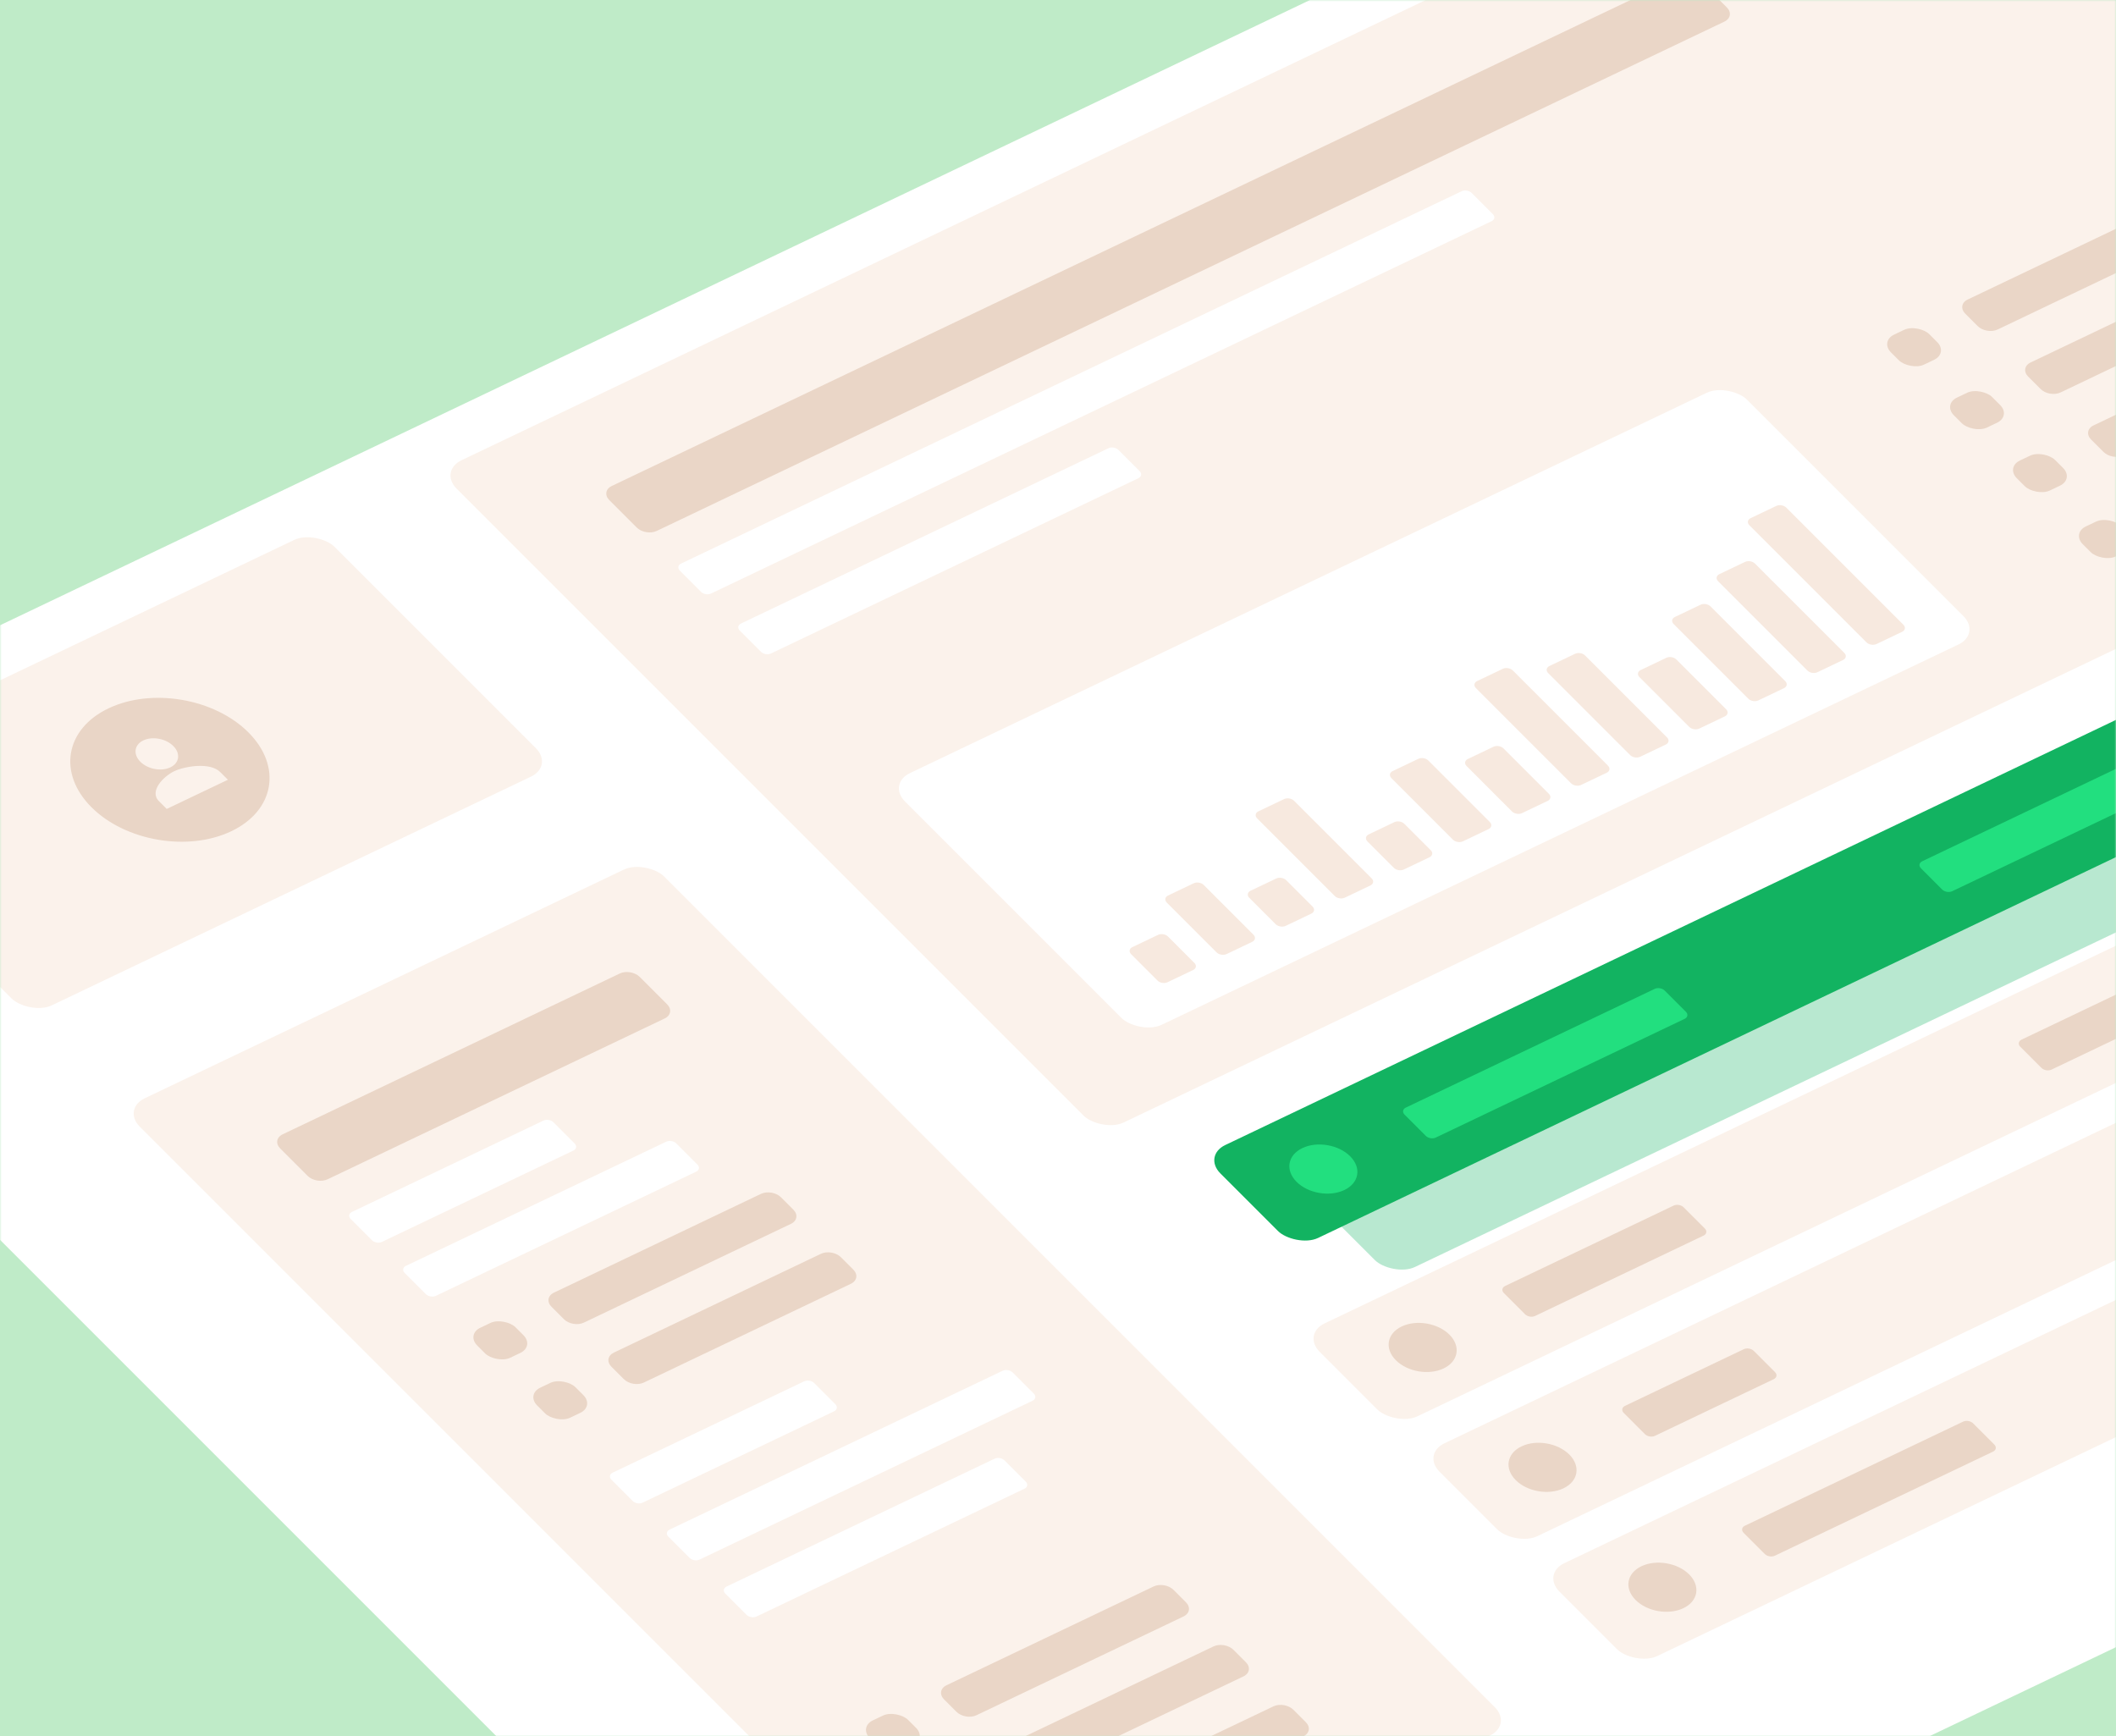 <svg fill="none" height="558" viewBox="0 0 680 558" width="680" xmlns="http://www.w3.org/2000/svg" xmlns:xlink="http://www.w3.org/1999/xlink"><filter id="a" color-interpolation-filters="sRGB" filterUnits="userSpaceOnUse" height="870.179" width="1260.72" x="-162.562" y="-130.793"><feFlood flood-opacity="0" result="BackgroundImageFix"/><feColorMatrix in="SourceAlpha" type="matrix" values="0 0 0 0 0 0 0 0 0 0 0 0 0 0 0 0 0 0 127 0"/><feMorphology in="SourceAlpha" operator="erode" radius="10" result="effect1_dropShadow"/><feOffset dy="25"/><feGaussianBlur stdDeviation="25"/><feColorMatrix type="matrix" values="0 0 0 0 0.602 0 0 0 0 0.892 0 0 0 0 0.661 0 0 0 1 0"/><feBlend in2="BackgroundImageFix" mode="normal" result="effect1_dropShadow"/><feBlend in="SourceGraphic" in2="effect1_dropShadow" mode="normal" result="shape"/></filter><filter id="b" color-interpolation-filters="sRGB" filterUnits="userSpaceOnUse" height="302.45" width="538.501" x="391.344" y="135.679"><feFlood flood-opacity="0" result="BackgroundImageFix"/><feBlend in="SourceGraphic" in2="BackgroundImageFix" mode="normal" result="shape"/><feGaussianBlur result="effect1_foregroundBlur" stdDeviation="15"/></filter><mask id="c" height="558" maskUnits="userSpaceOnUse" width="680" x="0" y="0"><path d="m0 0h680v558h-680z" fill="#bfebc8"/></mask><path d="m0 0h680v558h-680z" fill="#bfebc8"/><g mask="url(#c)"><g filter="url(#a)"><rect fill="#fff" height="625.156" rx="24" transform="matrix(.903 -.431 .707 .707 -133.675 239.745)" width="843.051"/></g><rect fill="#fbf2eb" height="393.617" rx="8" transform="matrix(.903 -.431 .707 .707 39.257 356.404)" width="186.588"/><rect fill="#fbf2eb" height="301.001" rx="8" transform="matrix(.903 -.431 .707 .707 141.068 151.363)" width="528.439"/><rect fill="#fff" height="114.408" rx="8" transform="matrix(.903 -.431 .707 .707 285.172 251.901)" width="299.631"/><rect fill="#fbf2eb" height="107.598" rx="8" transform="matrix(.903 -.431 .707 .707 -66.677 250.461)" width="186.588"/><path clip-rule="evenodd" d="m177.232 419.946c-1.562-1.562-1.212-3.6.782-4.551l66.535-31.739c1.994-.951 4.876-.455 6.438 1.107l3.974 3.974c1.562 1.562 1.212 3.6-.782 4.551l-66.535 31.738c-1.994.951-4.877.456-6.439-1.106z" fill="#ead6c7" fill-rule="evenodd"/><path clip-rule="evenodd" d="m322.65 565.377c-1.562-1.562-1.212-3.6.782-4.551l66.535-31.738c1.994-.952 4.876-.456 6.438 1.106l3.974 3.974c1.562 1.562 1.212 3.6-.782 4.551l-66.535 31.738c-1.994.951-4.877.456-6.439-1.106z" fill="#ead6c7" fill-rule="evenodd"/><path clip-rule="evenodd" d="m303.389 546.115c-1.562-1.562-1.212-3.6.782-4.551l66.535-31.739c1.994-.951 4.877-.455 6.439 1.107l3.973 3.974c1.562 1.562 1.212 3.599-.782 4.551l-66.535 31.738c-1.994.951-4.876.456-6.438-1.106z" fill="#ead6c7" fill-rule="evenodd"/><path clip-rule="evenodd" d="m196.492 439.208c-1.562-1.562-1.212-3.599.782-4.551l66.535-31.738c1.994-.951 4.877-.456 6.439 1.106l3.974 3.974c1.562 1.563 1.212 3.6-.782 4.551l-66.535 31.739c-1.994.951-4.877.455-6.439-1.107z" fill="#ead6c7" fill-rule="evenodd"/><path clip-rule="evenodd" d="m341.91 584.64c-1.562-1.563-1.212-3.6.782-4.551l66.535-31.739c1.994-.951 4.877-.455 6.439 1.107l3.974 3.974c1.562 1.562 1.212 3.599-.782 4.551l-66.535 31.738c-1.994.951-4.877.456-6.439-1.106z" fill="#ead6c7" fill-rule="evenodd"/><path clip-rule="evenodd" d="m672.006 141.254c-1.562-1.563-1.212-3.6.782-4.551l66.535-31.739c1.994-.951 4.877-.455 6.439 1.107l3.973 3.974c1.563 1.562 1.212 3.599-.781 4.551l-66.536 31.738c-1.994.951-4.876.456-6.438-1.106z" fill="#ead6c7" fill-rule="evenodd"/><path clip-rule="evenodd" d="m651.782 121.028c-1.562-1.562-1.212-3.6.782-4.551l66.536-31.738c1.993-.951 4.876-.456 6.438 1.106l3.974 3.974c1.562 1.562 1.212 3.6-.782 4.551l-66.535 31.738c-1.994.952-4.877.456-6.439-1.106z" fill="#ead6c7" fill-rule="evenodd"/><path clip-rule="evenodd" d="m631.559 100.802c-1.562-1.562-1.212-3.599.782-4.55l66.535-31.739c1.994-.951 4.876-.456 6.438 1.106l3.974 3.974c1.562 1.562 1.212 3.6-.782 4.551l-66.535 31.739c-1.994.951-4.876.456-6.439-1.106z" fill="#ead6c7" fill-rule="evenodd"/><rect fill="#ead6c7" height="13.62" rx="5" transform="matrix(.903 -.431 .707 .707 149.818 428.845)" width="13.62"/><rect fill="#ead6c7" height="13.62" rx="5" transform="matrix(.903 -.431 .707 .707 275.976 555.014)" width="13.62"/><rect fill="#ead6c7" height="13.62" rx="5" transform="matrix(.903 -.431 .707 .707 169.079 448.107)" width="13.62"/><rect fill="#ead6c7" height="13.62" rx="5" transform="matrix(.903 -.431 .707 .707 665.779 171.341)" width="13.62"/><rect fill="#ead6c7" height="13.62" rx="5" transform="matrix(.903 -.431 .707 .707 644.593 150.153)" width="13.62"/><rect fill="#ead6c7" height="13.62" rx="5" transform="matrix(.903 -.431 .707 .707 624.369 129.927)" width="13.62"/><rect fill="#ead6c7" height="13.62" rx="5" transform="matrix(.903 -.431 .707 .707 604.146 109.702)" width="13.62"/><g clip-rule="evenodd" fill-rule="evenodd"><path d="m90.049 369.071c-1.562-1.563-1.212-3.6.782-4.551l108.33-51.676c1.994-.951 4.877-.456 6.439 1.107l8.788 8.789c1.562 1.563 1.212 3.6-.782 4.551l-108.33 51.676c-1.993.951-4.876.455-6.438-1.107z" fill="#ead6c7"/><path d="m195.815 160.72c-1.562-1.562-1.212-3.599.782-4.551l343.119-163.674c1.994-.951 4.876-.456 6.438 1.106l8.789 8.79c1.562 1.562 1.212 3.6-.782 4.551l-343.119 163.674c-1.994.951-4.876.456-6.438-1.106z" fill="#ead6c7"/><path d="m112.711 391.734c-.781-.781-.606-1.799.391-2.275l61.541-29.356c.997-.476 2.438-.228 3.219.553l6.802 6.803c.781.781.606 1.8-.391 2.275l-61.541 29.356c-.997.476-2.438.228-3.219-.553z" fill="#fff"/><path d="m218.477 183.384c-.781-.781-.606-1.8.391-2.276l250.847-119.658c.996-.476 2.438-.228 3.219.553l6.802 6.803c.781.781.606 1.8-.391 2.275l-250.847 119.659c-.997.475-2.438.227-3.219-.554z" fill="#fff"/><path d="m237.737 202.646c-.781-.781-.606-1.8.391-2.275l118.087-56.33c.997-.475 2.438-.228 3.219.553l6.802 6.803c.781.781.606 1.8-.391 2.275l-118.086 56.33c-.997.476-2.439.228-3.22-.553z" fill="#fff"/><path d="m196.495 475.526c-.781-.781-.606-1.8.391-2.276l61.541-29.356c.997-.475 2.438-.227 3.219.554l6.802 6.802c.781.781.606 1.8-.391 2.276l-61.54 29.356c-.997.475-2.439.228-3.22-.553z" fill="#fff"/><path d="m233.09 512.124c-.781-.781-.606-1.799.391-2.275l86.126-41.084c.997-.475 2.438-.227 3.219.554l6.802 6.802c.781.781.606 1.8-.391 2.276l-86.126 41.083c-.997.476-2.438.228-3.219-.553z" fill="#fff"/><path d="m130.046 409.071c-.781-.782-.606-1.8.391-2.276l83.667-39.911c.997-.475 2.439-.228 3.22.553l6.802 6.803c.781.781.606 1.8-.391 2.275l-83.668 39.911c-.997.476-2.438.228-3.219-.553z" fill="#fff"/><path d="m214.792 493.825c-.781-.781-.606-1.8.391-2.275l107.023-51.052c.997-.476 2.439-.228 3.22.553l6.802 6.802c.781.782.606 1.8-.391 2.276l-107.024 51.052c-.997.476-2.438.228-3.219-.553z" fill="#fff"/><path d="m375.184 315.651c-.997.475-2.438.228-3.219-.553l-8.46-8.46c-.781-.782-.606-1.8.391-2.276l8.257-3.938c.997-.476 2.438-.228 3.219.553l8.459 8.46c.781.781.606 1.8-.391 2.275z" fill="#f7e9df"/><path d="m451.13 279.423c-.997.475-2.438.228-3.219-.553l-8.459-8.46c-.781-.782-.606-1.8.391-2.276l8.256-3.938c.997-.476 2.438-.228 3.219.553l8.46 8.46c.781.781.606 1.8-.391 2.275z" fill="#f7e9df"/><path d="m527.077 243.195c-.997.476-2.439.228-3.22-.553l-26.331-26.334c-.781-.781-.606-1.8.391-2.275l8.256-3.939c.997-.475 2.439-.228 3.22.553l26.331 26.334c.781.781.606 1.8-.391 2.276z" fill="#f7e9df"/><path d="m394.17 306.594c-.997.476-2.438.228-3.219-.553l-15.984-15.986c-.781-.781-.606-1.8.391-2.275l8.256-3.939c.997-.475 2.438-.228 3.219.553l15.985 15.986c.781.781.606 1.8-.391 2.276z" fill="#f7e9df"/><path d="m470.118 270.366c-.997.475-2.439.228-3.22-.553l-19.747-19.749c-.781-.781-.606-1.8.391-2.276l8.257-3.938c.997-.476 2.438-.228 3.219.553l19.747 19.749c.781.781.606 1.8-.391 2.275z" fill="#f7e9df"/><path d="m546.064 234.138c-.997.476-2.438.228-3.219-.553l-15.985-15.986c-.781-.781-.606-1.8.391-2.276l8.257-3.938c.997-.476 2.438-.228 3.219.553l15.984 15.986c.781.781.606 1.8-.391 2.275z" fill="#f7e9df"/><path d="m413.158 297.537c-.997.475-2.439.228-3.22-.553l-8.459-8.46c-.781-.782-.606-1.8.391-2.276l8.256-3.938c.997-.476 2.439-.228 3.22.553l8.459 8.46c.781.781.606 1.8-.391 2.275z" fill="#f7e9df"/><path d="m489.105 261.309c-.997.475-2.438.227-3.219-.554l-14.574-14.574c-.781-.782-.606-1.8.391-2.276l8.257-3.938c.996-.476 2.438-.228 3.219.553l14.573 14.575c.781.781.606 1.8-.391 2.275z" fill="#f7e9df"/><path d="m565.05 225.081c-.997.476-2.438.228-3.219-.553l-23.98-23.982c-.781-.781-.606-1.8.391-2.275l8.256-3.939c.997-.475 2.439-.228 3.22.553l23.98 23.983c.781.781.606 1.799-.391 2.275z" fill="#f7e9df"/><path d="m584.037 216.024c-.997.476-2.439.228-3.22-.553l-28.683-28.686c-.781-.781-.606-1.8.391-2.275l8.257-3.939c.997-.475 2.438-.227 3.219.554l28.683 28.685c.781.781.606 1.8-.391 2.276z" fill="#f7e9df"/><path d="m432.144 288.48c-.997.476-2.438.228-3.219-.553l-24.921-24.923c-.781-.781-.606-1.8.391-2.275l8.257-3.939c.997-.475 2.438-.228 3.219.553l24.92 24.923c.781.781.606 1.8-.391 2.276z" fill="#f7e9df"/><path d="m508.089 252.252c-.997.476-2.438.228-3.219-.553l-30.564-30.567c-.781-.781-.606-1.8.391-2.275l8.256-3.939c.997-.475 2.438-.228 3.219.553l30.565 30.567c.781.781.606 1.8-.391 2.276z" fill="#f7e9df"/><path d="m603.023 206.967c-.997.476-2.438.228-3.219-.553l-37.619-37.622c-.781-.782-.606-1.8.391-2.276l8.256-3.938c.997-.476 2.438-.228 3.219.553l37.619 37.622c.781.782.606 1.8-.391 2.276z" fill="#f7e9df"/></g><ellipse fill="#e9d5c6" rx="27.92" ry="27.921" transform="matrix(.903 -.431 .707 .707 54.604 247.374)"/><rect fill="#fbf2eb" height="42.222" rx="8" transform="matrix(.903 -.431 .707 .707 495.465 505.791)" width="528.439"/><path clip-rule="evenodd" d="m560.33 492.585c-.781-.781-.606-1.8.391-2.275l70.146-33.461c.997-.475 2.438-.228 3.219.553l6.802 6.803c.781.781.606 1.8-.391 2.275l-70.146 33.461c-.996.476-2.438.228-3.219-.553z" fill="#ead6c7" fill-rule="evenodd"/><ellipse fill="#ead6c7" rx="9.534" ry="9.534" transform="matrix(.903 -.431 .707 .707 534.229 510.06)"/><rect fill="#fbf2eb" height="42.222" rx="8" transform="matrix(.903 -.431 .707 .707 456.943 467.266)" width="528.439"/><path clip-rule="evenodd" d="m521.809 454.06c-.781-.781-.606-1.8.391-2.275l38.184-18.215c.997-.475 2.439-.228 3.22.553l6.802 6.803c.781.781.606 1.8-.391 2.275l-38.185 18.215c-.997.476-2.438.228-3.219-.553z" fill="#ead6c7" fill-rule="evenodd"/><ellipse fill="#ead6c7" rx="9.534" ry="9.534" transform="matrix(.903 -.431 .707 .707 495.707 471.535)"/><rect fill="#fbf2eb" height="42.222" rx="8" transform="matrix(.903 -.431 .707 .707 418.422 428.741)" width="528.439"/><path clip-rule="evenodd" d="m483.287 415.536c-.781-.781-.606-1.8.391-2.276l54.165-25.838c.997-.475 2.438-.227 3.219.554l6.803 6.802c.781.781.605 1.8-.391 2.276l-54.165 25.837c-.997.476-2.439.228-3.22-.553z" fill="#ead6c7" fill-rule="evenodd"/><path clip-rule="evenodd" d="m649.238 336.374c-.781-.781-.606-1.8.391-2.275l188.155-89.753c.997-.476 2.438-.228 3.219.553l6.802 6.802c.781.781.606 1.8-.391 2.276l-188.154 89.753c-.997.476-2.439.228-3.22-.553z" fill="#ead6c7" fill-rule="evenodd"/><ellipse fill="#ead6c7" rx="9.534" ry="9.534" transform="matrix(.903 -.431 .707 .707 457.186 433.01)"/><g filter="url(#b)" opacity=".3"><rect fill="#12b361" height="42.222" rx="8" transform="matrix(.903 -.431 .707 .707 417.64 380.749)" width="505.286"/></g><rect fill="#12b361" height="42.222" rx="8" transform="matrix(.903 -.431 .707 .707 386.517 371.413)" width="528.439"/><path clip-rule="evenodd" d="m451.382 358.207c-.781-.781-.606-1.8.391-2.275l79.979-38.152c.997-.476 2.439-.228 3.22.553l6.802 6.803c.781.781.606 1.8-.391 2.275l-79.98 38.152c-.997.475-2.438.228-3.219-.553z" fill="#22df7f" fill-rule="evenodd"/><path clip-rule="evenodd" d="m617.333 279.045c-.781-.781-.606-1.799.391-2.275l119.316-56.916c.997-.476 2.438-.228 3.219.553l6.802 6.803c.781.781.606 1.8-.391 2.275l-119.316 56.916c-.997.476-2.438.228-3.219-.553z" fill="#22df7f" fill-rule="evenodd"/><ellipse fill="#22df7f" rx="9.534" ry="9.534" transform="matrix(.903 -.431 .707 .707 425.281 375.682)"/><path d="m54.738 246.599-.001.001c2.924-1.395 3.355-4.467.962-6.86-2.394-2.394-6.705-3.203-9.629-1.809-2.925 1.395-3.355 4.466-.963 6.86h-0c2.393 2.393 6.704 3.203 9.628 1.808zm1.238 1.239c-3.282 1.565-8.175 6.35-4.881 9.644l2.476 2.476 19.668-9.382-2.476-2.476c-3.293-3.294-11.505-1.828-14.787-.262z" fill="#fbf2eb"/></g></svg>